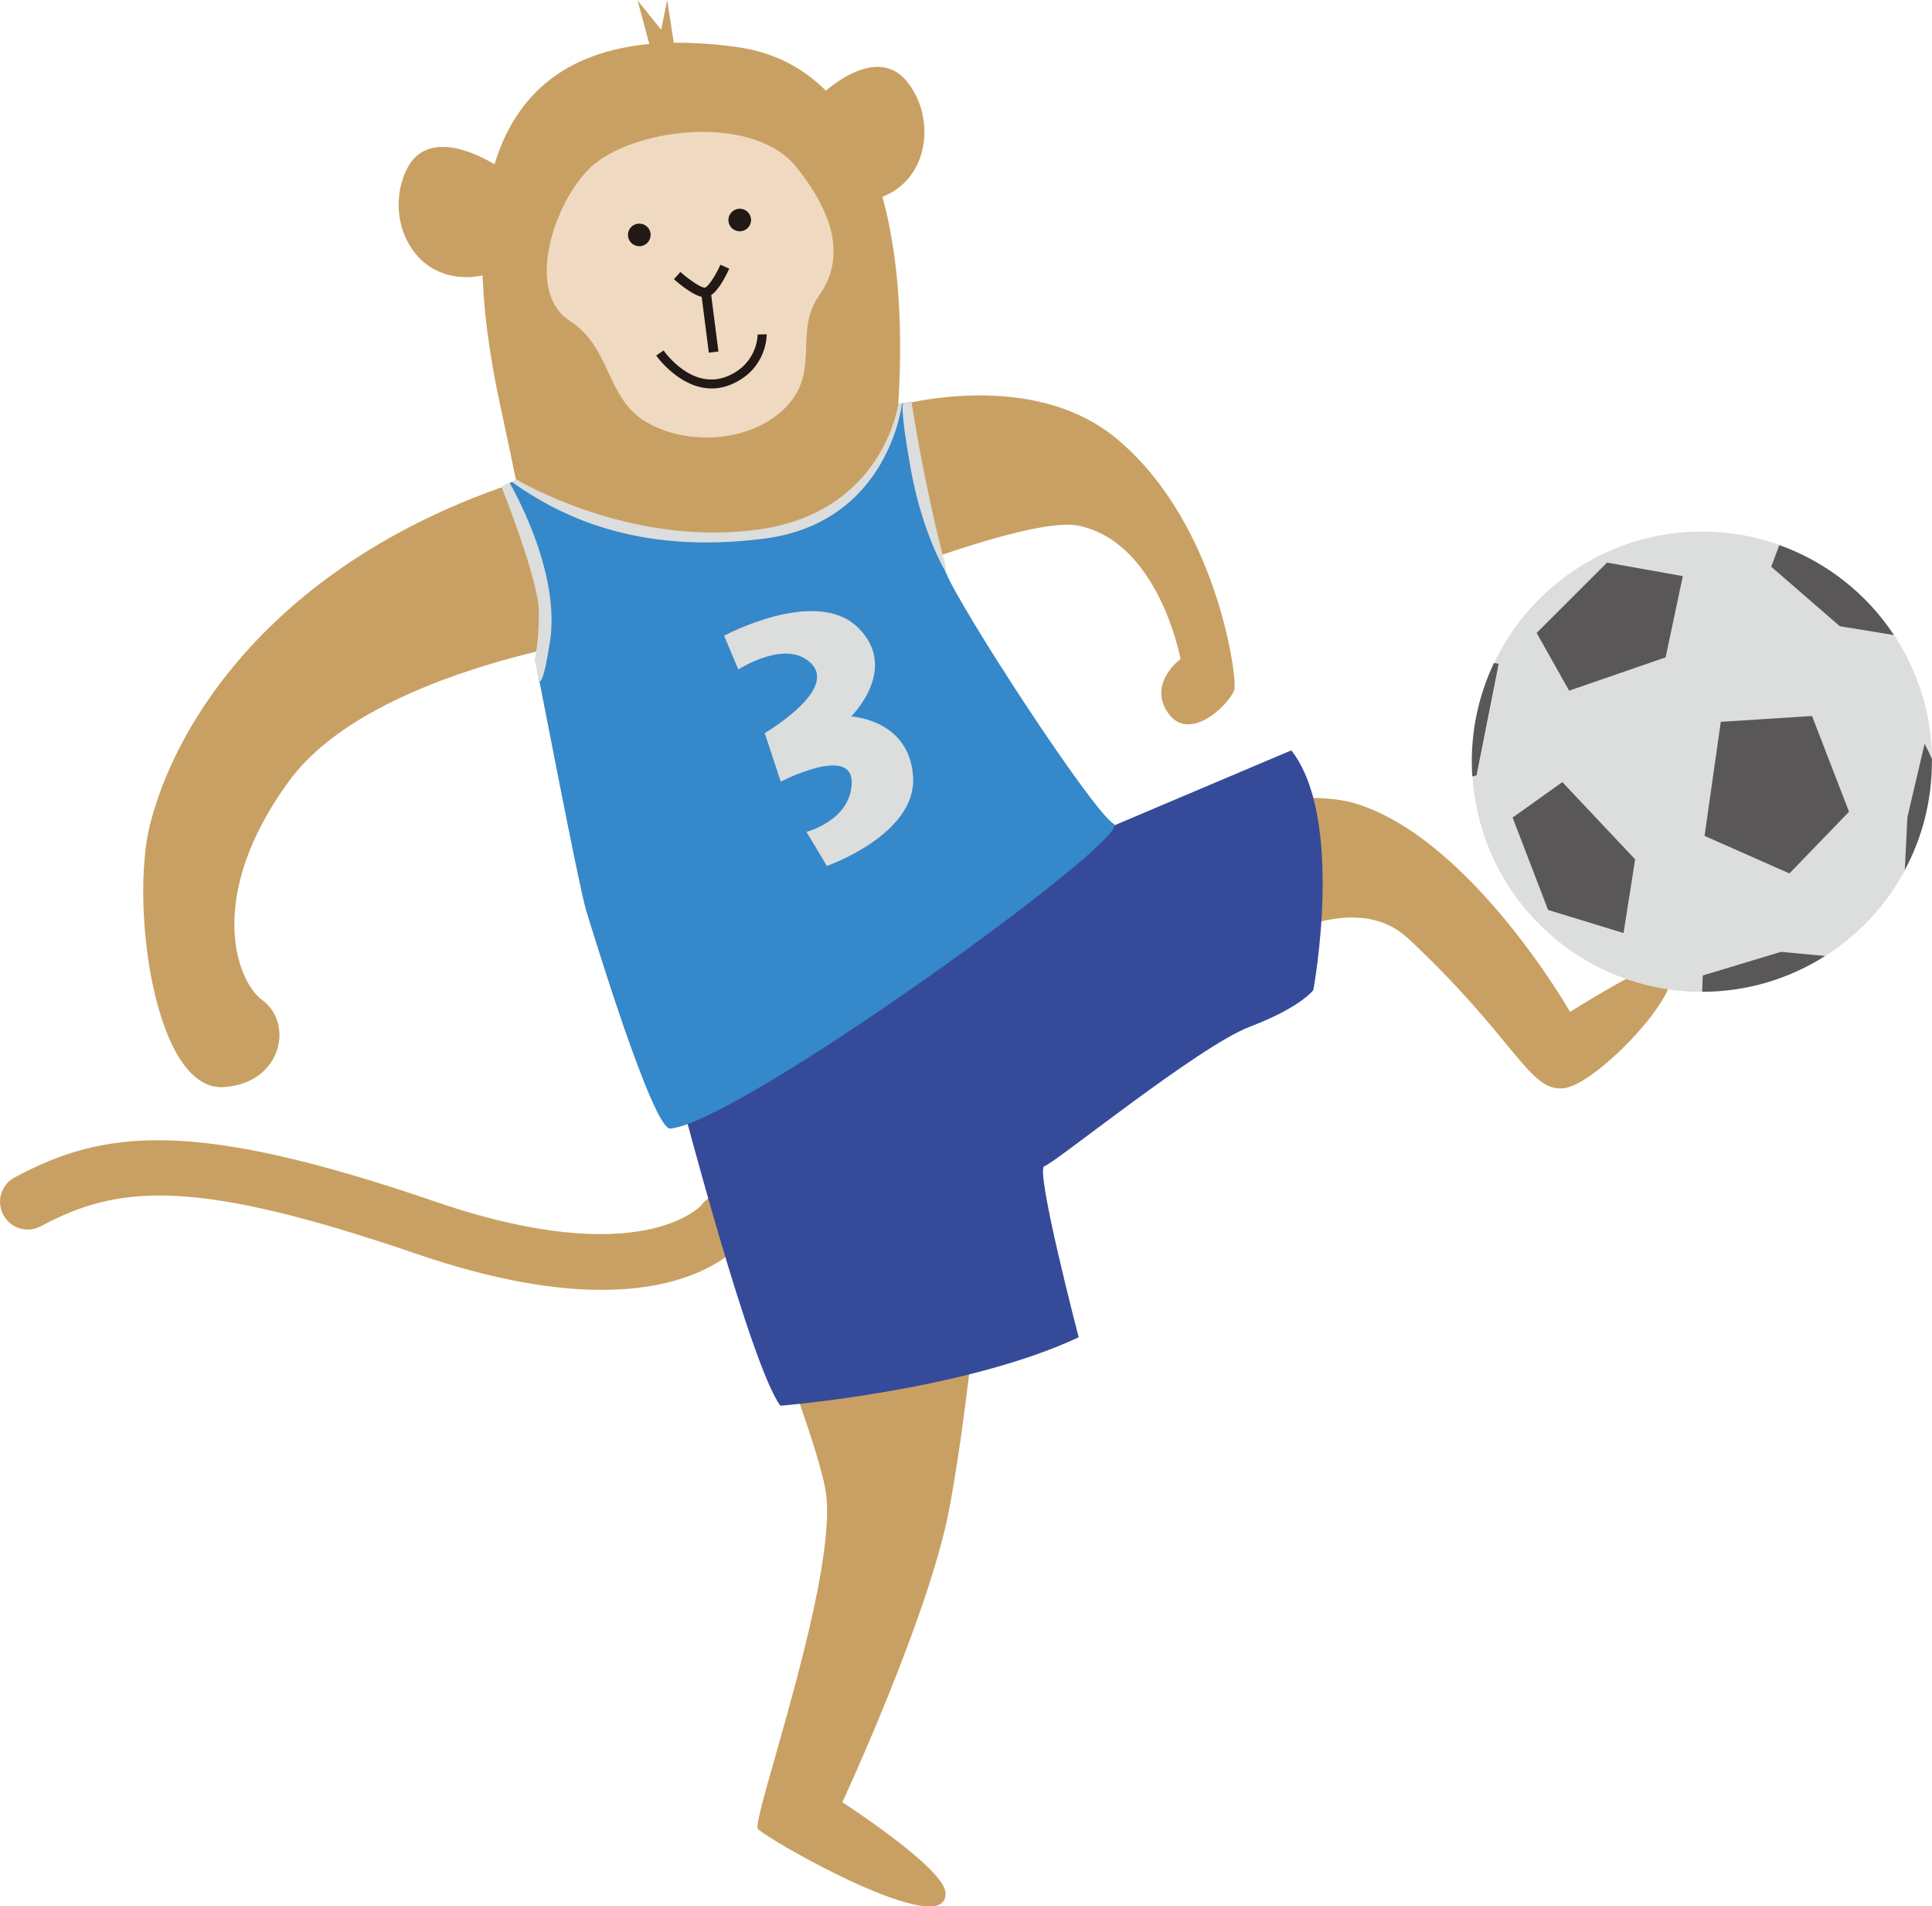 <?xml version="1.0" encoding="utf-8"?>
<!-- Generator: Adobe Illustrator 25.2.0, SVG Export Plug-In . SVG Version: 6.00 Build 0)  -->
<svg version="1.1" id="レイヤー_1" xmlns="http://www.w3.org/2000/svg" xmlns:xlink="http://www.w3.org/1999/xlink" x="0px"
	 y="0px" viewBox="0 0 205.83 203.07" style="enable-background:new 0 0 205.83 203.07;" xml:space="preserve">
<style type="text/css">
	.st0{fill:#C9A063;}
	.st1{fill:#EFDAC1;}
	.st2{fill:#221815;}
	.st3{fill:#354B9A;}
	.st4{fill:#3588C9;}
	.st5{fill:#DCDDDD;}
	.st6{fill:#595757;}
</style>
<g>
	<path class="st0" d="M64.09,137.4c-4.97,0-11.39-0.99-19.61-3.8c-23.73-8.13-31.85-7.44-40.12-2.98c-1.44,0.77-3.23,0.24-4-1.2
		c-0.78-1.43-0.24-3.23,1.2-4c9.61-5.18,19.18-6.2,44.84,2.59c21.89,7.5,28.25,0.45,28.31,0.38c0.96-1.32,2.81-1.6,4.13-0.65
		c1.32,0.96,1.61,2.81,0.65,4.13C78.91,132.64,74.98,137.4,64.09,137.4"/>
	<path class="st0" d="M110.58,120.44c0,0,27.95-31.23,39.48-20.44c11.53,10.78,12.84,16.43,16.63,15.91
		c3.79-0.52,14.72-12.29,10.44-13.21c-1.35-0.29-9.86,5.09-9.86,5.09s-10.41-18.23-22.66-22.14c-12.25-3.91-44.9,10.97-44.9,10.97
		L110.58,120.44z"/>
	<path class="st0" d="M59.91,78.16c0,0-1.79-12.62-6.62-35C47.3,15.41,55.32,1.85,78.44,5c23.11,3.15,16.62,44.33,16.62,44.33
		c2.75,10.34,3.19,15.49,14.21,31.35c11.01,15.86,10.69,40.54-9.3,46.04C79.97,132.22,66.09,111.94,59.91,78.16"/>
	<path class="st1" d="M84.92,17.89c-4.55-5.76-16.75-4.3-21.53-0.47c-4.04,3.24-7.75,13.5-2.69,16.75
		c4.41,2.84,3.84,8.16,8.04,10.72c4.2,2.56,11.09,2.38,14.92-1.45c3.82-3.83,0.86-8.11,3.6-11.95
		C90.67,26.69,87.78,21.51,84.92,17.89"/>
	<path class="st0" d="M53.61,18.09c0,0-7.64-5.49-10.3-0.01c-2.66,5.48,1.15,13.46,9.29,10.97"/>
	<path class="st0" d="M86.67,10.87c0,0,6.42-6.87,10.1-2.01c3.68,4.86,1.49,13.42-6.99,12.57"/>
	<polyline class="st0" points="71.8,4.65 71.08,0 70.44,3.17 67.93,0.05 69.42,5.6 	"/>
	<path class="st2" d="M75.11,31.67c-1.07,0-2.79-1.46-3.31-1.93l0.69-0.77c1.04,0.93,2.28,1.72,2.61,1.67
		c0.32-0.06,1.11-1.22,1.65-2.44l0.94,0.42c-0.38,0.85-1.38,2.84-2.41,3.03C75.24,31.66,75.17,31.67,75.11,31.67z"/>
	
		<rect x="75.09" y="31.12" transform="matrix(0.992 -0.127 0.127 0.992 -3.741 9.858)" class="st2" width="1.03" height="6.43"/>
	<path class="st2" d="M77.61,23.58c0.08,0.66,0.68,1.13,1.34,1.05c0.66-0.08,1.13-0.67,1.06-1.33c-0.08-0.66-0.67-1.13-1.33-1.06
		C78.01,22.32,77.53,22.92,77.61,23.58"/>
	<path class="st2" d="M66.91,25.16c0.07,0.66,0.67,1.13,1.34,1.06c0.66-0.08,1.13-0.67,1.06-1.34c-0.08-0.66-0.68-1.13-1.33-1.05
		C67.3,23.9,66.83,24.5,66.91,25.16"/>
	<path class="st2" d="M75.82,41.38c-3.44,0-5.88-3.46-5.91-3.51l0.79-0.54c0.12,0.18,3.11,4.41,6.96,2.68
		c3.08-1.39,3.06-4.35,3.06-4.38l0.96-0.02c0,0.15,0.03,3.62-3.62,5.27C77.27,41.24,76.52,41.38,75.82,41.38z"/>
	<path class="st0" d="M65.9,67.72c0,0-26.25,3.32-35.13,15.51c-8.89,12.18-5.64,21.25-2.82,23.31c3.4,2.49,2.06,8.89-4.15,9.26
		c-7.38,0.43-9.97-19.58-7.8-28.05c3.26-12.71,16.33-31.78,47.95-38.84"/>
	<path class="st0" d="M105.36,124.31c0,0-1.6,22.64-4.26,36.58c-2.15,11.26-11.36,31.09-11.36,31.09s10.82,6.97,10.99,9.62
		c0.37,5.43-19.28-5.82-19.99-6.8c-0.72-0.98,8.84-27.52,7.18-36.23c-1.66-8.71-14.18-37.71-16.61-46.4"/>
	<path class="st0" d="M94.32,43.53c0,0,15.07-4.77,24.68,3.23c10.8,9,12.87,25.77,12.5,26.74c-0.64,1.69-5.11,5.96-7.29,2.08
		c-1.7-3,1.56-5.38,1.56-5.38S123.51,57.8,114.92,56c-4.47-0.93-18.85,4.65-18.85,4.65"/>
	<path class="st3" d="M72.72,117.7c0,0,7.29,27.87,10.42,32.04c0,0,19.54-1.56,31.78-7.29c0,0-4.69-17.97-3.65-18.23
		c1.04-0.26,16.41-12.76,21.88-14.85c5.47-2.08,6.77-3.91,6.77-3.91s3.39-18.23-2.35-25.53l-22.14,9.38L72.72,117.7z"/>
	<path class="st4" d="M54.96,51.19c0,0,10.96,8.45,28.82,5.18C95.18,54.28,95.71,43,95.71,43l0.95-0.09c0,0,2.66,14.3,4.1,18.03
		c1.44,3.73,15.6,25.48,17.89,26.81c2.29,1.32-39.8,31.79-47.23,32.47c-1.85,0.17-8.27-20.97-8.95-23.15
		c-0.79-2.57-4.82-23.72-5.3-26.01c-0.48-2.29,1.68-0.84,0.96-6.14c-0.72-5.3-4.25-13.24-4.25-13.24S54.48,51.31,54.96,51.19"/>
	<path class="st5" d="M205.05,79.22c0.3,0.56,0.56,1.1,0.78,1.63c-0.05-4.88-1.54-9.41-4.04-13.21l-5.78-0.93l-7.3-6.35l0.86-2.31
		c-2.58-0.92-5.35-1.43-8.24-1.43c-9.78,0-18.22,5.73-22.15,14.01l0.51,0.07l-2.35,11.91l-0.46,0.1
		c0.81,12.8,11.45,22.94,24.45,22.94h0.04l0.05-1.74l8.34-2.52l4.71,0.44c3.55-2.26,6.49-5.41,8.48-9.13l0.28-5.65L205.05,79.22z"/>
	<polygon class="st6" points="161.15,87.09 164.93,96.93 172.97,99.39 174.2,91.54 166.45,83.31 	"/>
	<polygon class="st6" points="183.33,76.89 181.6,89.04 190.64,93.04 196.99,86.47 193.05,76.27 	"/>
	<polygon class="st6" points="163.71,67.42 167.17,73.57 177.45,70.02 179.28,61.37 171.21,59.93 	"/>
	<path class="st6" d="M196.01,66.71l5.77,0.94c-2.9-4.39-7.18-7.79-12.22-9.59l-0.86,2.31L196.01,66.71z"/>
	<path class="st6" d="M205.82,80.85c-0.22-0.53-0.48-1.07-0.78-1.63l-1.83,7.82l-0.28,5.65c1.85-3.45,2.89-7.38,2.89-11.56
		C205.83,81.04,205.83,80.95,205.82,80.85"/>
	<path class="st6" d="M181.4,103.91l-0.05,1.74c4.82-0.01,9.31-1.41,13.1-3.82l-4.71-0.44L181.4,103.91z"/>
	<path class="st6" d="M159.67,70.7l-0.51-0.07c-1.51,3.18-2.36,6.74-2.36,10.5c0,0.53,0.02,1.05,0.05,1.58l0.46-0.1L159.67,70.7z"/>
	<path class="st5" d="M53.41,51.81l0.87-0.39c0,0,5.49,9.25,4.32,16.9c-0.74,4.82-1.12,4.23-1.12,4.23l-0.52-2.28
		c0,0,0.45-1.72,0.45-5.1C57.41,61.81,53.41,51.81,53.41,51.81"/>
	<path class="st5" d="M96.23,42.93l0.87-0.19c0,0,1.29,8.7,3.61,17.45c0.1,0.36,0.05,0.75,0.05,0.75s-2.48-4.05-3.73-10.97
		C95.78,42.98,96.23,42.93,96.23,42.93"/>
	<path class="st5" d="M54.55,51.36l0.41-0.32c0,0,12.08,7.33,25.94,5.35c13.33-1.9,14.82-13.45,14.82-13.45l0.38,0.04
		c0,0-1.38,12.7-14.71,14.4C67.61,59.14,59.43,54.79,54.55,51.36"/>
	<path class="st5" d="M77.14,67.72l1.52,3.59c0,0,5.25-3.4,7.85-0.54c2.6,2.86-5.04,7.32-5.04,7.32l1.71,5.17
		c0,0,7.62-3.94,7.56,0.1c-0.07,4.04-4.82,5.25-4.82,5.25l2.17,3.63c0,0,9.55-3.32,9.19-9.47c-0.36-6.15-6.6-6.45-6.6-6.45
		s5.2-5.09,0.72-9.48C86.91,62.45,77.14,67.72,77.14,67.72"/>
</g>
</svg>
